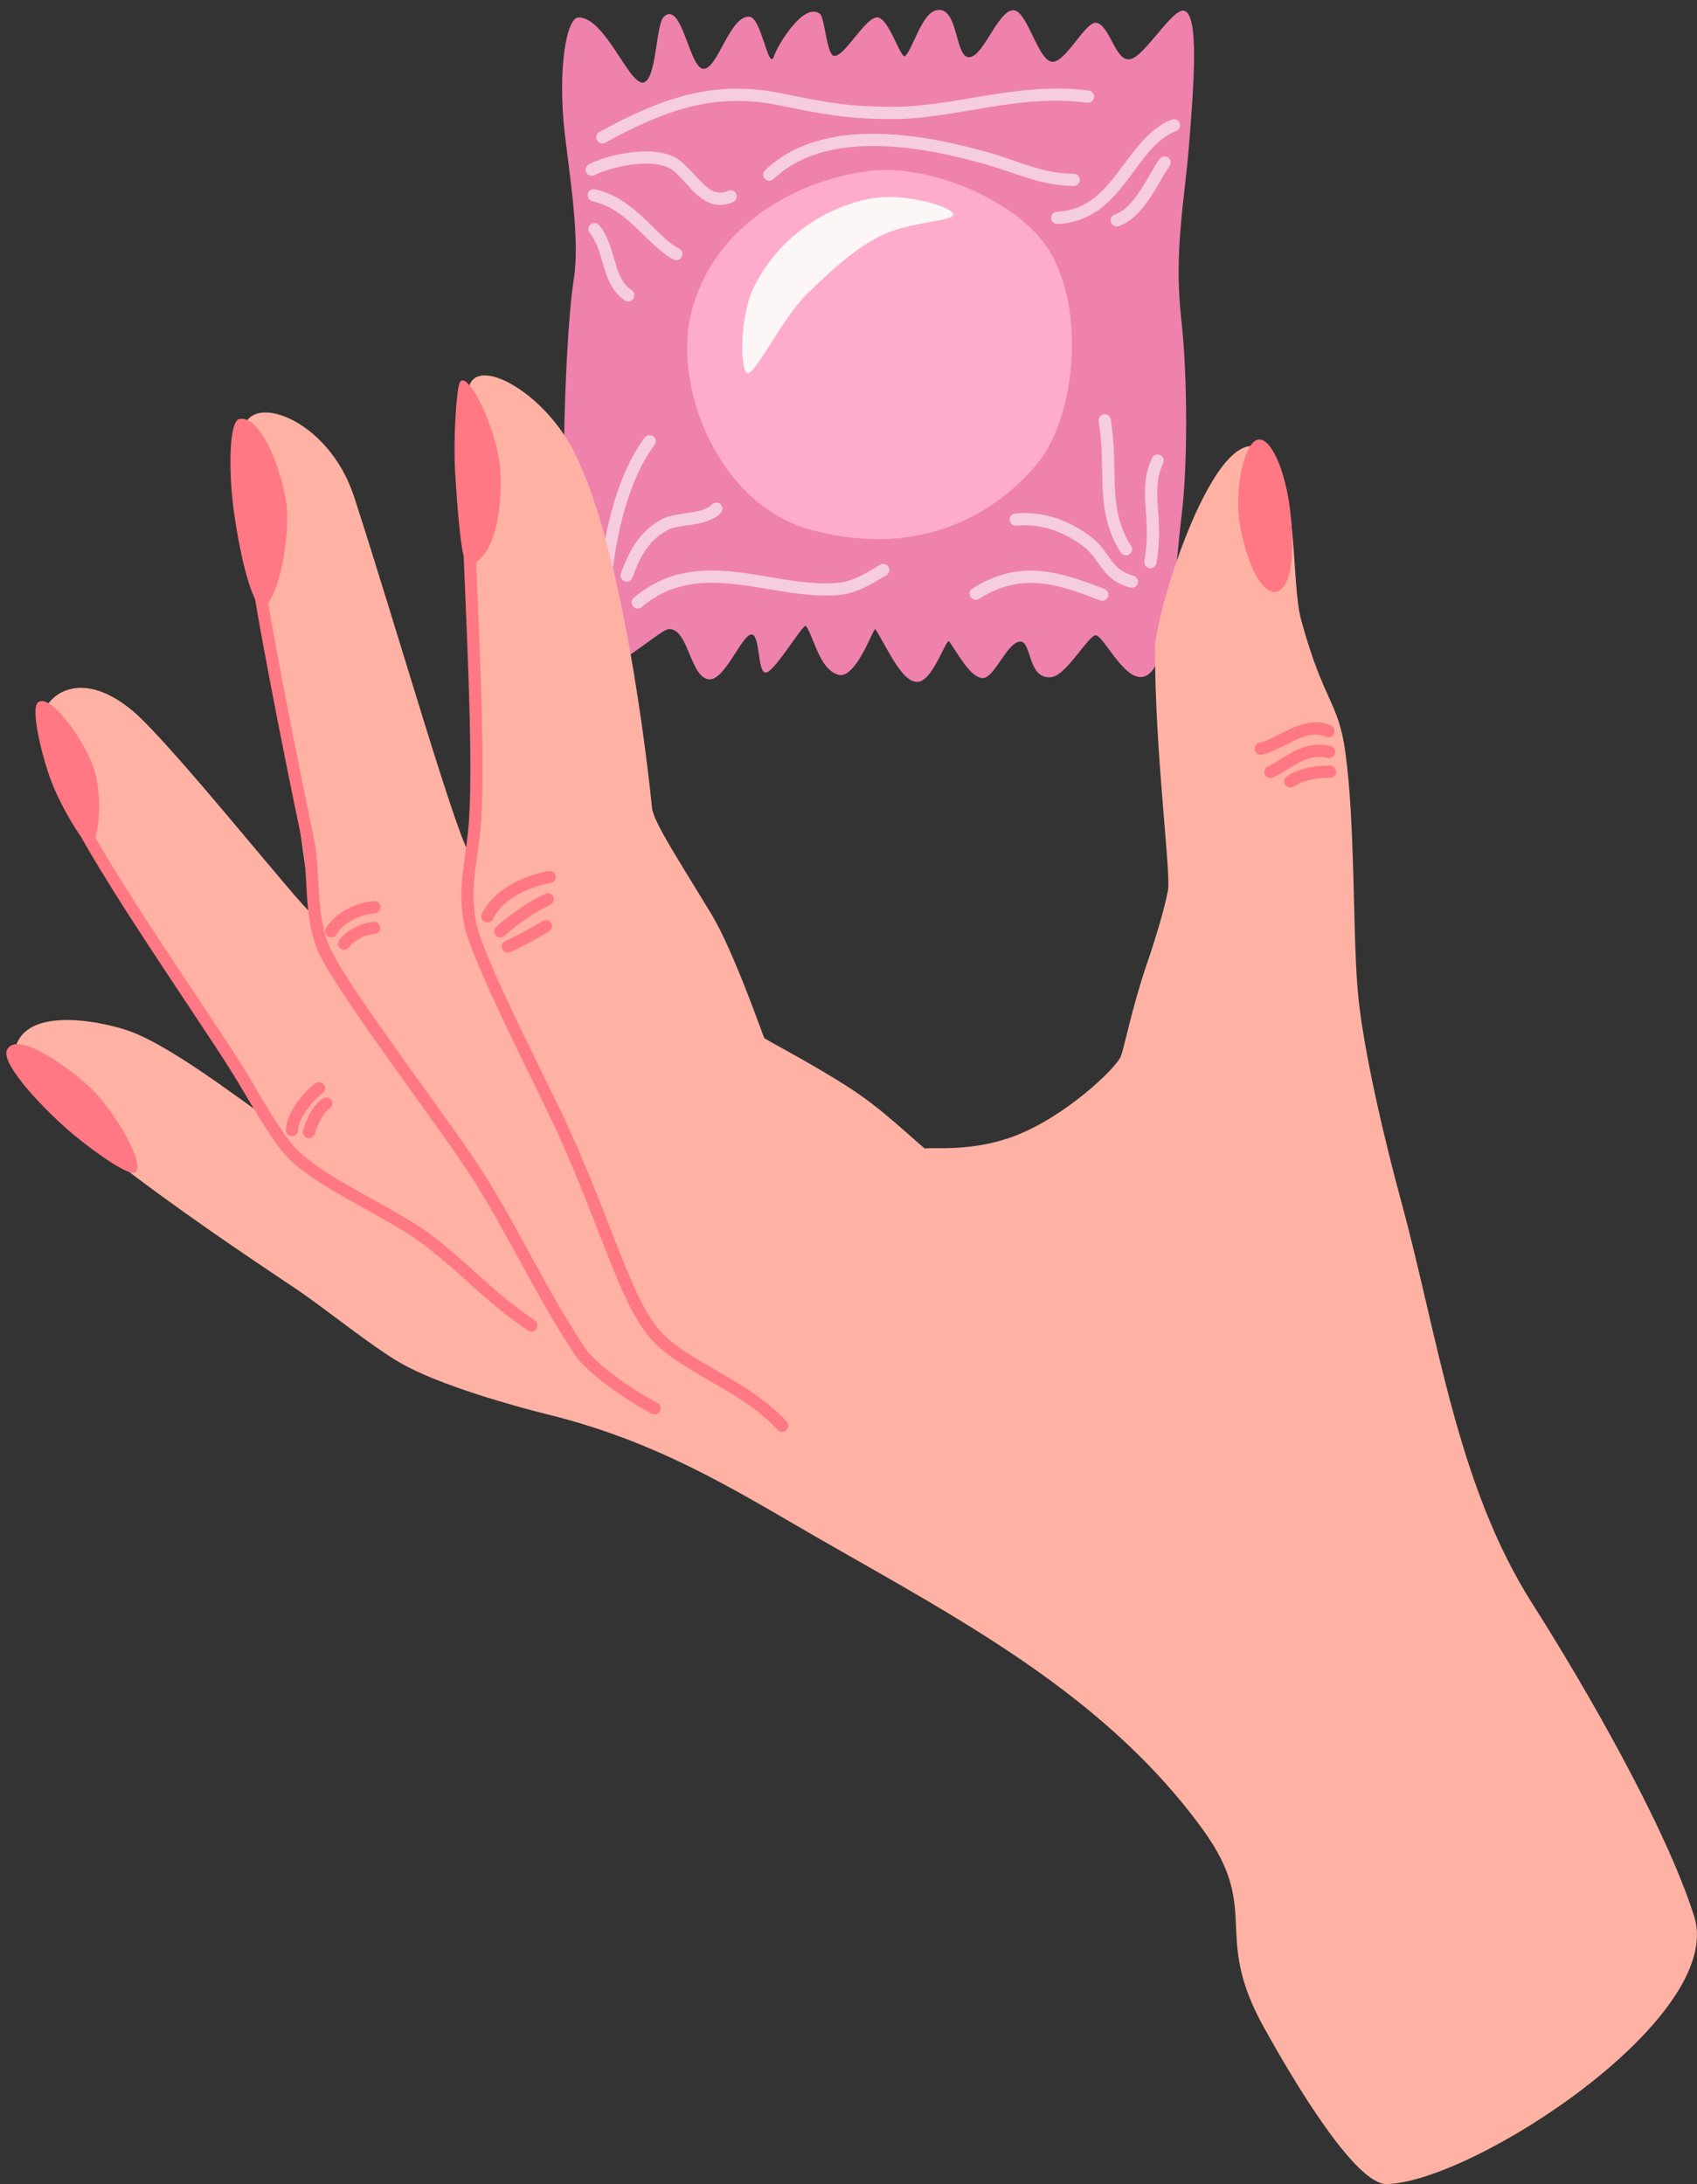 <?xml version="1.0" encoding="UTF-8"?>
<!DOCTYPE svg PUBLIC '-//W3C//DTD SVG 1.0//EN'
          'http://www.w3.org/TR/2001/REC-SVG-20010904/DTD/svg10.dtd'>
<svg height="486.2" preserveAspectRatio="xMidYMid meet" version="1.0" viewBox="-1.4 -2.2 377.8 486.2" width="377.8" xmlns="http://www.w3.org/2000/svg" xmlns:xlink="http://www.w3.org/1999/xlink" zoomAndPan="magnify"
><rect x="-1.4" y="-2.2" width="377.8" height="486.2" fill="#333333" stroke="none"/><defs
  ><clipPath id="a"
    ><path d="M 1 81 L 376.391 81 L 376.391 483.969 L 1 483.969 Z M 1 81"
    /></clipPath
  ></defs
  ><g
  ><g id="change1_1"
    ><path d="M 127.422 1.68 C 124.617 1.68 122.754 13.559 124.301 27.223 C 125.355 36.539 127.781 51.055 126.336 59.984 C 123.957 74.656 121.895 138.543 128.965 146.469 C 132.484 150.414 145.316 137.852 147.555 137.828 C 151.953 137.789 152.203 148.688 156.484 149.027 C 159.879 149.297 163.699 139.301 165.812 139.047 C 167.93 138.793 167.129 147.824 169.168 147.508 C 171.207 147.188 177.512 136.34 178.047 137.145 C 179.961 140.016 180.969 146.594 185.125 147.98 C 189.125 149.312 193.109 137.305 193.469 137.844 C 196.035 141.695 199.82 151.012 203.633 149.41 C 206.711 148.117 209.336 139.727 209.93 140.586 C 211.988 143.555 214.762 148.738 217.395 148.742 C 220.027 148.746 222.781 140.738 225.727 140.605 C 228.332 140.488 227.348 149.379 232.828 148.5 C 236.129 147.969 241.223 138.742 242.652 139.223 C 244.777 139.938 249.52 150.719 253.973 148.102 C 259.355 144.934 260.297 123.496 261.652 112.578 C 262.977 101.949 263.074 82.148 261.574 68.762 C 259.898 53.824 262.309 42.613 263.324 29.965 C 264.453 15.906 265.504 1.336 262.312 0.211 C 259.727 -0.699 253.379 10.551 250.133 10.996 C 246.883 11.441 245.828 3.809 242.82 2.891 C 240.367 2.141 235.816 12.004 232.73 11.539 C 229.648 11.074 227.277 0.301 224.312 0.098 C 221.012 -0.129 218.012 9.199 214.926 10.418 C 211.004 11.969 212.289 -1.156 207.016 0.086 C 203.793 0.844 201.914 8.477 200.129 10.262 C 199.164 11.227 196.492 1.672 193.867 1.672 C 191.238 1.672 186.773 10.227 184.355 10.262 C 182.664 10.289 182.223 1.75 181.172 0.91 C 177.625 -1.93 171.754 7.766 170.918 10.273 C 169.703 13.918 168.156 1.809 165.496 1.527 C 161.148 1.066 158.418 13.121 155.234 13.121 C 152.051 13.121 150.438 -2.207 146.391 1.523 C 144.547 3.223 144.805 16.168 141.641 16.191 C 138.48 16.219 133.23 1.68 127.422 1.68" fill="#ee82ac" fill-rule="evenodd"
    /></g
    ><g id="change2_1"
    ><path d="M 231.465 52.477 C 224.383 42.297 205.344 34.066 191.742 35.898 C 174.703 38.195 156.961 48.871 152.418 67.691 C 148.473 84.031 158.461 110.176 179.254 115.773 C 204.094 122.461 220.867 111.508 229.566 100.957 C 238.27 90.406 240.48 65.441 231.465 52.477" fill="#ffabcc" fill-rule="evenodd"
    /></g
    ><g id="change3_1"
    ><path d="M 141.465 132.941 C 148.055 127.336 155.27 127.02 162.562 127.871 C 170.32 128.777 178.18 130.965 185.59 130.223 C 189.43 129.836 192.699 127.781 195.914 125.852 C 196.559 125.465 196.77 124.629 196.383 123.984 C 195.996 123.34 195.156 123.129 194.516 123.516 C 191.641 125.238 188.754 127.168 185.316 127.512 C 178.098 128.234 170.438 126.051 162.879 125.168 C 154.855 124.23 146.949 124.703 139.699 130.867 C 139.129 131.355 139.059 132.215 139.547 132.789 C 140.031 133.359 140.895 133.43 141.465 132.941" fill="#f6cdde" fill-rule="evenodd"
    /></g
    ><g id="change3_2"
    ><path d="M 216.547 131.109 C 225.863 125.258 233.484 127.527 243.508 131.445 C 244.207 131.719 244.996 131.375 245.273 130.676 C 245.547 129.977 245.199 129.184 244.5 128.91 C 233.57 124.637 225.258 122.422 215.098 128.805 C 214.461 129.203 214.27 130.047 214.672 130.684 C 215.07 131.32 215.91 131.512 216.547 131.109" fill="#f6cdde" fill-rule="evenodd"
    /></g
    ><g id="change3_3"
    ><path d="M 224.871 114.809 C 230.957 114.242 236.109 116.637 239.73 119.383 C 241.715 120.883 242.684 122.652 243.867 124.215 C 245.285 126.078 246.941 127.703 250.238 128.59 C 250.965 128.781 251.711 128.352 251.906 127.625 C 252.102 126.898 251.668 126.152 250.941 125.957 C 247.84 125.125 246.621 123.406 245.324 121.586 C 244.273 120.113 243.18 118.578 241.379 117.211 C 237.293 114.117 231.477 111.461 224.617 112.098 C 223.871 112.168 223.32 112.832 223.391 113.582 C 223.461 114.328 224.125 114.879 224.871 114.809" fill="#f6cdde" fill-rule="evenodd"
    /></g
    ><g id="change3_4"
    ><path d="M 243.191 91.594 C 244.109 96.98 243.855 101.895 244.09 106.555 C 244.336 111.496 245.117 116.164 248.129 120.805 C 248.535 121.434 249.379 121.613 250.012 121.207 C 250.641 120.797 250.82 119.953 250.41 119.324 C 247.691 115.125 247.035 110.891 246.809 106.418 C 246.57 101.656 246.816 96.641 245.879 91.133 C 245.75 90.395 245.047 89.895 244.305 90.02 C 243.566 90.148 243.066 90.852 243.191 91.594" fill="#f6cdde" fill-rule="evenodd"
    /></g
    ><g id="change3_5"
    ><path d="M 255.086 99.75 C 253.355 103.465 253.375 106.789 253.625 110.535 C 253.848 113.957 254.258 117.758 253.363 122.664 C 253.23 123.402 253.723 124.113 254.461 124.246 C 255.199 124.383 255.91 123.891 256.043 123.152 C 256.984 117.973 256.578 113.965 256.34 110.359 C 256.125 107.074 256.035 104.152 257.555 100.902 C 257.871 100.223 257.578 99.41 256.895 99.094 C 256.215 98.773 255.402 99.07 255.086 99.75" fill="#f6cdde" fill-rule="evenodd"
    /></g
    ><g id="change3_6"
    ><path d="M 234.051 47.648 C 241.406 47.328 245.695 42.969 249.441 38.082 C 252.797 33.703 255.637 28.852 260.453 26.949 C 261.152 26.672 261.496 25.883 261.219 25.18 C 260.941 24.484 260.152 24.141 259.453 24.414 C 254.191 26.496 250.941 31.645 247.281 36.426 C 244.012 40.695 240.355 44.648 233.93 44.93 C 233.18 44.961 232.598 45.598 232.629 46.348 C 232.664 47.098 233.301 47.684 234.051 47.648" fill="#f6cdde" fill-rule="evenodd"
    /></g
    ><g id="change3_7"
    ><path d="M 256.773 33.176 C 255.488 34.926 254.117 37.703 252.41 40.277 C 250.887 42.574 249.109 44.734 246.77 45.559 C 246.059 45.805 245.688 46.586 245.934 47.293 C 246.184 48.004 246.961 48.375 247.672 48.129 C 249.992 47.312 251.934 45.508 253.57 43.348 C 255.781 40.438 257.438 36.875 258.973 34.781 C 259.414 34.176 259.281 33.324 258.676 32.879 C 258.07 32.438 257.219 32.566 256.773 33.176" fill="#f6cdde" fill-rule="evenodd"
    /></g
    ><g id="change3_8"
    ><path d="M 170.797 37.664 C 175.531 33.18 181.684 31.133 188.234 30.508 C 198.352 29.543 209.41 31.953 217.949 34.363 C 224.738 36.277 230.457 39.195 237.645 39.195 C 238.395 39.195 239.004 38.586 239.004 37.832 C 239.004 37.082 238.395 36.473 237.645 36.473 C 230.723 36.473 225.23 33.586 218.691 31.742 C 209.863 29.254 198.43 26.801 187.977 27.797 C 180.812 28.48 174.105 30.777 168.926 35.684 C 168.379 36.203 168.355 37.066 168.871 37.609 C 169.387 38.156 170.25 38.18 170.797 37.664" fill="#f6cdde" fill-rule="evenodd"
    /></g
    ><g id="change3_9"
    ><path d="M 133.344 29.562 C 146.371 22.449 157.43 18.266 172.035 21.238 C 182.27 23.324 187.586 24.355 197.988 24.289 C 211.293 24.199 225.578 18.621 240.633 20.664 C 241.375 20.766 242.062 20.246 242.164 19.5 C 242.266 18.754 241.742 18.066 240.996 17.969 C 225.812 15.902 211.391 21.477 197.969 21.566 C 187.789 21.633 182.594 20.613 172.578 18.57 C 157.285 15.453 145.68 19.723 132.039 27.172 C 131.383 27.531 131.137 28.359 131.496 29.02 C 131.859 29.68 132.688 29.922 133.344 29.562" fill="#f6cdde" fill-rule="evenodd"
    /></g
    ><g id="change3_10"
    ><path d="M 130.961 36.789 C 133.387 35.566 137.316 34.504 141.016 34.27 C 143.363 34.121 145.617 34.297 147.277 35.055 C 149.363 36.004 151.051 38.512 152.977 40.406 C 155.426 42.824 158.164 44.387 161.805 42.758 C 162.492 42.449 162.801 41.645 162.492 40.961 C 162.188 40.273 161.383 39.965 160.695 40.273 C 158.27 41.355 156.52 40.074 154.887 38.469 C 152.73 36.344 150.742 33.645 148.41 32.574 C 146.402 31.66 143.684 31.375 140.844 31.551 C 136.758 31.812 132.414 33.008 129.734 34.359 C 129.062 34.699 128.793 35.52 129.129 36.188 C 129.469 36.859 130.289 37.129 130.961 36.789" fill="#f6cdde" fill-rule="evenodd"
    /></g
    ><g id="change3_11"
    ><path d="M 130.516 42.605 C 134.477 43.461 137.512 45.934 140.207 48.473 C 143.18 51.273 145.781 54.16 148.555 55.562 C 149.227 55.902 150.047 55.633 150.383 54.961 C 150.723 54.289 150.453 53.469 149.781 53.133 C 147.203 51.828 144.836 49.094 142.074 46.488 C 139.031 43.621 135.562 40.91 131.09 39.945 C 130.352 39.785 129.629 40.254 129.469 40.988 C 129.312 41.723 129.777 42.449 130.516 42.605" fill="#f6cdde" fill-rule="evenodd"
    /></g
    ><g id="change3_12"
    ><path d="M 129.898 49.695 C 131.629 51.781 132.211 54.488 132.973 57.031 C 133.875 60.059 135.008 62.867 137.699 64.66 C 138.324 65.074 139.172 64.906 139.586 64.281 C 140.004 63.652 139.832 62.809 139.207 62.391 C 137.07 60.969 136.297 58.656 135.578 56.25 C 134.719 53.359 133.961 50.324 131.992 47.957 C 131.512 47.379 130.652 47.297 130.074 47.777 C 129.496 48.258 129.418 49.117 129.898 49.695" fill="#f6cdde" fill-rule="evenodd"
    /></g
    ><g id="change3_13"
    ><path d="M 134.445 130.008 C 135.277 119.375 137.848 105.469 144.32 96.84 C 144.77 96.238 144.648 95.383 144.047 94.934 C 143.445 94.48 142.594 94.605 142.141 95.203 C 135.387 104.211 132.598 118.695 131.73 129.797 C 131.672 130.547 132.234 131.203 132.984 131.262 C 133.734 131.32 134.387 130.758 134.445 130.008" fill="#f6cdde" fill-rule="evenodd"
    /></g
    ><g id="change3_14"
    ><path d="M 139.395 126.387 C 140.848 122.375 142.641 118.34 147.129 115.824 C 148.512 115.051 150.539 114.922 152.539 114.617 C 155.012 114.234 157.426 113.617 159.035 112.008 C 159.566 111.473 159.566 110.613 159.035 110.082 C 158.504 109.551 157.641 109.551 157.109 110.082 C 155.887 111.305 154 111.637 152.125 111.926 C 149.777 112.285 147.418 112.539 145.797 113.449 C 140.66 116.324 138.496 120.867 136.836 125.461 C 136.578 126.164 136.945 126.945 137.648 127.203 C 138.355 127.457 139.137 127.094 139.395 126.387" fill="#f6cdde" fill-rule="evenodd"
    /></g
    ><g id="change4_1"
    ><path d="M 178.344 63.145 C 173.156 68.246 167.816 79.07 165.465 80.77 C 163.312 82.328 163.035 68.762 166.328 61.938 C 171.953 50.285 182.723 43.844 192.434 42 C 200.355 40.496 211.961 44.23 210.754 45.801 C 209.832 46.996 202.867 47.156 196.816 49.379 C 191.066 51.488 184.93 56.66 178.344 63.145" fill="#fcf6f7" fill-rule="evenodd"
    /></g
    ><g clip-path="url(#a)" id="change5_1"
    ><path d="M 307.328 483.969 C 300.453 484.129 286.949 461.695 279.859 448.875 C 268.336 428.016 279.551 423.195 266.402 405.078 C 243.078 372.941 207.703 356 174.555 336.586 C 156.078 325.766 141.266 317.797 120.566 312.66 C 113.234 310.84 96.609 306.242 87.875 301.262 C 81.492 297.621 71.027 289.121 64.906 284.98 C 54.152 277.699 0.512 242.676 1.812 232.203 C 3.102 221.863 19.508 224.738 26.762 227.094 C 37.941 230.719 59.254 248.332 58.496 246.648 C 52.598 233.594 9.488 178.805 7.965 158.68 C 7.582 153.582 15.637 145.555 28.152 156.051 C 36.824 163.32 66.449 200.738 67.895 200.996 C 67.988 201.016 65.922 186.098 64.863 178.656 C 62.328 160.836 51.832 104.07 52.676 94.062 C 53.477 84.555 71.684 90.762 77.406 108.312 C 86.969 137.652 101.102 187.195 103.441 188.137 C 105.781 189.074 105.016 178.16 104.996 173.133 C 104.934 155.734 99.582 94.988 103.055 83.746 C 105.066 77.234 118.984 84.859 125.781 97.223 C 137.008 117.637 142.742 167.363 143.746 177.602 C 144.059 180.777 150.066 189.863 157.035 201.387 C 161.941 209.496 168.648 228.836 168.75 228.898 C 170.723 230.141 182.637 236.328 190.301 241.703 C 196.836 246.285 204.223 253.562 204.598 253.465 C 206.043 253.09 214.898 254.34 224.57 250.637 C 235.875 246.305 247.035 235.605 248.113 232.977 C 248.855 231.172 250.656 221.906 253.906 212.426 C 256.051 206.168 257.895 199.867 258.625 195.988 C 259.344 192.172 255.699 165.344 255.738 142.188 C 255.754 134.254 269.012 91.258 279.48 97.75 C 288.086 103.082 285.836 126.816 288.25 135.707 C 293.254 154.117 296.52 153.754 298.105 165.188 C 300.301 181.008 299.746 204.453 300.824 217.832 C 301.895 231.066 307.082 252.496 310.562 265.285 C 318.832 295.691 322.887 328.27 339.754 354.789 C 351.402 373.102 369.449 404.359 375.773 424.395 C 382.883 446.906 326.547 483.52 307.328 483.969" fill="#ffb2a4" fill-rule="evenodd"
    /></g
    ><g id="change6_1"
    ><path d="M 28.836 258.656 C 27.664 260.082 19.223 253.879 15.117 250.492 C 8.949 245.402 -1.371 234.652 0.152 231.512 C 2.367 226.941 14.094 235.555 18.875 240.078 C 23.656 244.605 30.801 256.281 28.836 258.656" fill="#ff7884" fill-rule="evenodd"
    /></g
    ><g id="change6_2"
    ><path d="M 19.105 167.805 C 21.988 175.398 20.273 185.184 18.934 186.195 C 18.098 186.828 13.375 179.691 10.508 172.938 C 8.258 167.641 5.191 155.457 7.094 154.113 C 9.969 152.086 17.082 162.477 19.105 167.805" fill="#ff7884" fill-rule="evenodd"
    /></g
    ><g id="change6_3"
    ><path d="M 51.871 91.074 C 49.461 91.574 49.449 103.793 50.828 112.82 C 53.043 127.359 55.859 133.859 57.402 133.012 C 59.477 131.871 62.562 122.891 62.535 112.512 C 62.52 105.617 57.238 89.969 51.871 91.074" fill="#ff7884" fill-rule="evenodd"
    /></g
    ><g id="change6_4"
    ><path d="M 109.734 100.301 C 108.094 90.465 102.34 80.133 100.957 82.934 C 100.211 84.445 99.492 95.551 99.918 102.73 C 100.434 111.43 101.383 124.125 102.906 123.711 C 110.293 121.703 110.59 105.426 109.734 100.301" fill="#ff7884" fill-rule="evenodd"
    /></g
    ><g id="change6_5"
    ><path d="M 278.992 95.629 C 275.617 95.566 273.227 107.023 274.695 114.91 C 276.656 125.457 280.406 130.5 283.09 129.426 C 285.961 128.273 286.699 121.945 286.098 114.109 C 285.297 103.645 281.902 95.68 278.992 95.629" fill="#ff7884" fill-rule="evenodd"
    /></g
    ><g id="change6_6"
    ><path d="M 12.488 175.547 C 16.543 186.973 41.195 222.176 49.684 235.609 C 54.129 242.648 59.199 252.395 63.566 256.367 C 71.031 263.164 85.727 269.16 93.652 275.383 C 102.664 282.461 106.621 287.504 116.133 293.965 C 116.754 294.387 117.602 294.223 118.023 293.602 C 118.445 292.98 118.281 292.133 117.66 291.711 C 108.211 285.293 104.289 280.273 95.332 273.242 C 87.449 267.055 72.824 261.113 65.398 254.352 C 61.16 250.496 56.301 240.988 51.984 234.156 C 43.57 220.836 19.074 185.965 15.055 174.637 C 14.805 173.93 14.027 173.559 13.32 173.809 C 12.609 174.062 12.238 174.84 12.488 175.547" fill="#ff7884" fill-rule="evenodd"
    /></g
    ><g id="change6_7"
    ><path d="M 56.273 116.137 C 56.543 115.543 56.355 114.82 55.801 114.441 C 55.18 114.02 54.332 114.184 53.91 114.805 C 53.73 115.066 53.527 115.656 53.512 116.578 C 53.492 117.848 53.715 120.121 54.129 123.094 C 56.402 139.562 64.398 178.191 65.77 184.699 C 66.637 188.809 66.664 193.105 66.945 197.34 C 67.242 201.809 67.82 206.203 69.773 210.281 C 74.473 220.105 96.797 249.059 104.133 260.684 C 112.004 273.152 118.453 287.293 126.637 299.422 C 129.566 303.758 139.059 310.125 143.691 312.492 C 144.359 312.836 145.18 312.566 145.523 311.898 C 145.863 311.23 145.598 310.41 144.93 310.066 C 140.594 307.852 131.637 301.961 128.895 297.898 C 120.727 285.793 114.289 271.676 106.434 259.227 C 99.137 247.668 76.906 218.879 72.227 209.105 C 70.426 205.348 69.934 201.277 69.66 197.156 C 69.371 192.797 69.324 188.371 68.434 184.137 C 67.066 177.648 59.094 139.137 56.824 122.719 C 56.375 119.465 56.281 116.445 56.273 116.137" fill="#ff7884" fill-rule="evenodd"
    /></g
    ><g id="change6_8"
    ><path d="M 101.73 118.75 C 102.148 131.855 104.027 165.051 103.02 180.312 C 102.449 188.949 100.438 194.18 101.762 202.84 C 103.004 210.98 118.555 240.605 123.227 251.082 C 129.16 264.398 132.891 275.141 136.312 283.16 C 138.668 288.676 140.902 292.93 143.559 295.898 C 146.852 299.582 151.895 302.43 157.215 305.512 C 162.281 308.441 167.609 311.602 171.734 316.086 C 172.246 316.637 173.105 316.672 173.66 316.164 C 174.211 315.652 174.246 314.793 173.738 314.238 C 169.422 309.555 163.879 306.219 158.578 303.152 C 153.531 300.23 148.715 297.578 145.586 294.082 C 143.094 291.293 141.031 287.273 138.82 282.09 C 135.391 274.062 131.656 263.305 125.715 249.977 C 121.105 239.641 105.68 210.457 104.453 202.426 C 103.164 193.992 105.18 188.902 105.734 180.492 C 106.746 165.164 104.871 131.824 104.449 118.66 C 104.426 117.91 103.797 117.32 103.047 117.344 C 102.297 117.367 101.703 117.996 101.73 118.75" fill="#ff7884" fill-rule="evenodd"
    /></g
    ><g id="change6_9"
    ><path d="M 279.586 165.781 C 282.043 165.211 284.613 163.613 287.227 162.445 C 289.391 161.477 291.59 160.781 293.801 161.793 C 294.484 162.109 295.293 161.809 295.605 161.125 C 295.918 160.441 295.617 159.633 294.934 159.32 C 291.973 157.961 289.012 158.66 286.113 159.957 C 283.664 161.055 281.273 162.594 278.969 163.129 C 278.238 163.297 277.781 164.031 277.953 164.762 C 278.121 165.492 278.855 165.949 279.586 165.781" fill="#ff7884" fill-rule="evenodd"
    /></g
    ><g id="change6_10"
    ><path d="M 282.027 170.879 C 283.781 170.039 285.355 168.941 286.969 168.004 C 289.066 166.789 291.238 165.848 294.191 166.512 C 294.922 166.676 295.652 166.215 295.816 165.484 C 295.984 164.75 295.523 164.02 294.789 163.855 C 291.641 163.145 289.164 163.809 286.875 164.957 C 284.855 165.969 282.996 167.398 280.855 168.422 C 280.176 168.742 279.887 169.559 280.211 170.234 C 280.535 170.914 281.348 171.203 282.027 170.879" fill="#ff7884" fill-rule="evenodd"
    /></g
    ><g id="change6_11"
    ><path d="M 286.633 172.875 C 289.051 171.23 292.281 170.922 294.668 170.949 C 295.418 170.957 296.035 170.355 296.047 169.605 C 296.055 168.852 295.449 168.234 294.699 168.227 C 291.844 168.191 287.996 168.656 285.102 170.625 C 284.48 171.047 284.32 171.895 284.742 172.516 C 285.164 173.137 286.012 173.297 286.633 172.875" fill="#ff7884" fill-rule="evenodd"
    /></g
    ><g id="change6_12"
    ><path d="M 108.324 202.402 C 110.93 197.281 117.023 195.152 121.215 194.355 C 121.953 194.219 122.438 193.504 122.301 192.766 C 122.16 192.027 121.445 191.539 120.707 191.68 C 115.855 192.602 108.91 195.238 105.895 201.168 C 105.555 201.836 105.824 202.656 106.492 202.996 C 107.16 203.34 107.984 203.07 108.324 202.402" fill="#ff7884" fill-rule="evenodd"
    /></g
    ><g id="change6_13"
    ><path d="M 110.926 206.121 C 113.383 203.77 118.297 200.438 121.082 199.238 C 121.773 198.941 122.094 198.141 121.797 197.449 C 121.5 196.762 120.695 196.441 120.008 196.738 C 117 198.031 111.691 201.617 109.043 204.152 C 108.5 204.672 108.48 205.535 109 206.078 C 109.52 206.621 110.383 206.641 110.926 206.121" fill="#ff7884" fill-rule="evenodd"
    /></g
    ><g id="change6_14"
    ><path d="M 112.16 209.754 C 113.699 209.141 119.023 206.344 120.887 205.07 C 121.508 204.648 121.664 203.801 121.242 203.18 C 120.816 202.559 119.969 202.398 119.348 202.824 C 117.602 204.02 112.598 206.648 111.152 207.223 C 110.453 207.504 110.113 208.297 110.395 208.992 C 110.672 209.691 111.465 210.031 112.16 209.754" fill="#ff7884" fill-rule="evenodd"
    /></g
    ><g id="change6_15"
    ><path d="M 73.508 205.789 C 75.305 202.797 79.215 201.316 82.062 201.102 C 82.812 201.047 83.375 200.391 83.316 199.641 C 83.262 198.891 82.605 198.328 81.855 198.387 C 78.281 198.656 73.43 200.629 71.172 204.391 C 70.785 205.031 70.996 205.871 71.641 206.258 C 72.285 206.645 73.121 206.434 73.508 205.789" fill="#ff7884" fill-rule="evenodd"
    /></g
    ><g id="change6_16"
    ><path d="M 76.352 208.613 C 77.375 207.062 80.164 205.742 81.879 205.723 C 82.629 205.719 83.23 205.102 83.227 204.352 C 83.219 203.598 82.602 202.992 81.852 203.004 C 79.438 203.023 75.523 204.926 74.078 207.113 C 73.664 207.738 73.84 208.586 74.465 208.996 C 75.094 209.41 75.938 209.238 76.352 208.613" fill="#ff7884" fill-rule="evenodd"
    /></g
    ><g id="change6_17"
    ><path d="M 64.984 249.383 C 65.012 248.297 65.5 247.105 66.18 245.949 C 67.297 244.047 68.969 242.25 70.434 241.145 C 71.035 240.691 71.156 239.836 70.703 239.238 C 70.25 238.637 69.395 238.516 68.793 238.969 C 67.086 240.262 65.137 242.352 63.832 244.566 C 62.898 246.156 62.301 247.816 62.262 249.312 C 62.242 250.062 62.836 250.691 63.586 250.711 C 64.34 250.73 64.965 250.137 64.984 249.383" fill="#ff7884" fill-rule="evenodd"
    /></g
    ><g id="change6_18"
    ><path d="M 68.715 250.152 C 69.039 248.934 69.664 247.422 70.453 246.211 C 70.898 245.523 71.383 244.93 71.914 244.621 C 72.566 244.246 72.793 243.414 72.418 242.762 C 72.043 242.109 71.211 241.887 70.559 242.262 C 69.711 242.746 68.879 243.633 68.168 244.723 C 67.223 246.176 66.473 247.992 66.082 249.453 C 65.891 250.18 66.324 250.926 67.047 251.117 C 67.773 251.312 68.52 250.879 68.715 250.152" fill="#ff7884" fill-rule="evenodd"
    /></g
  ></g
></svg
>
